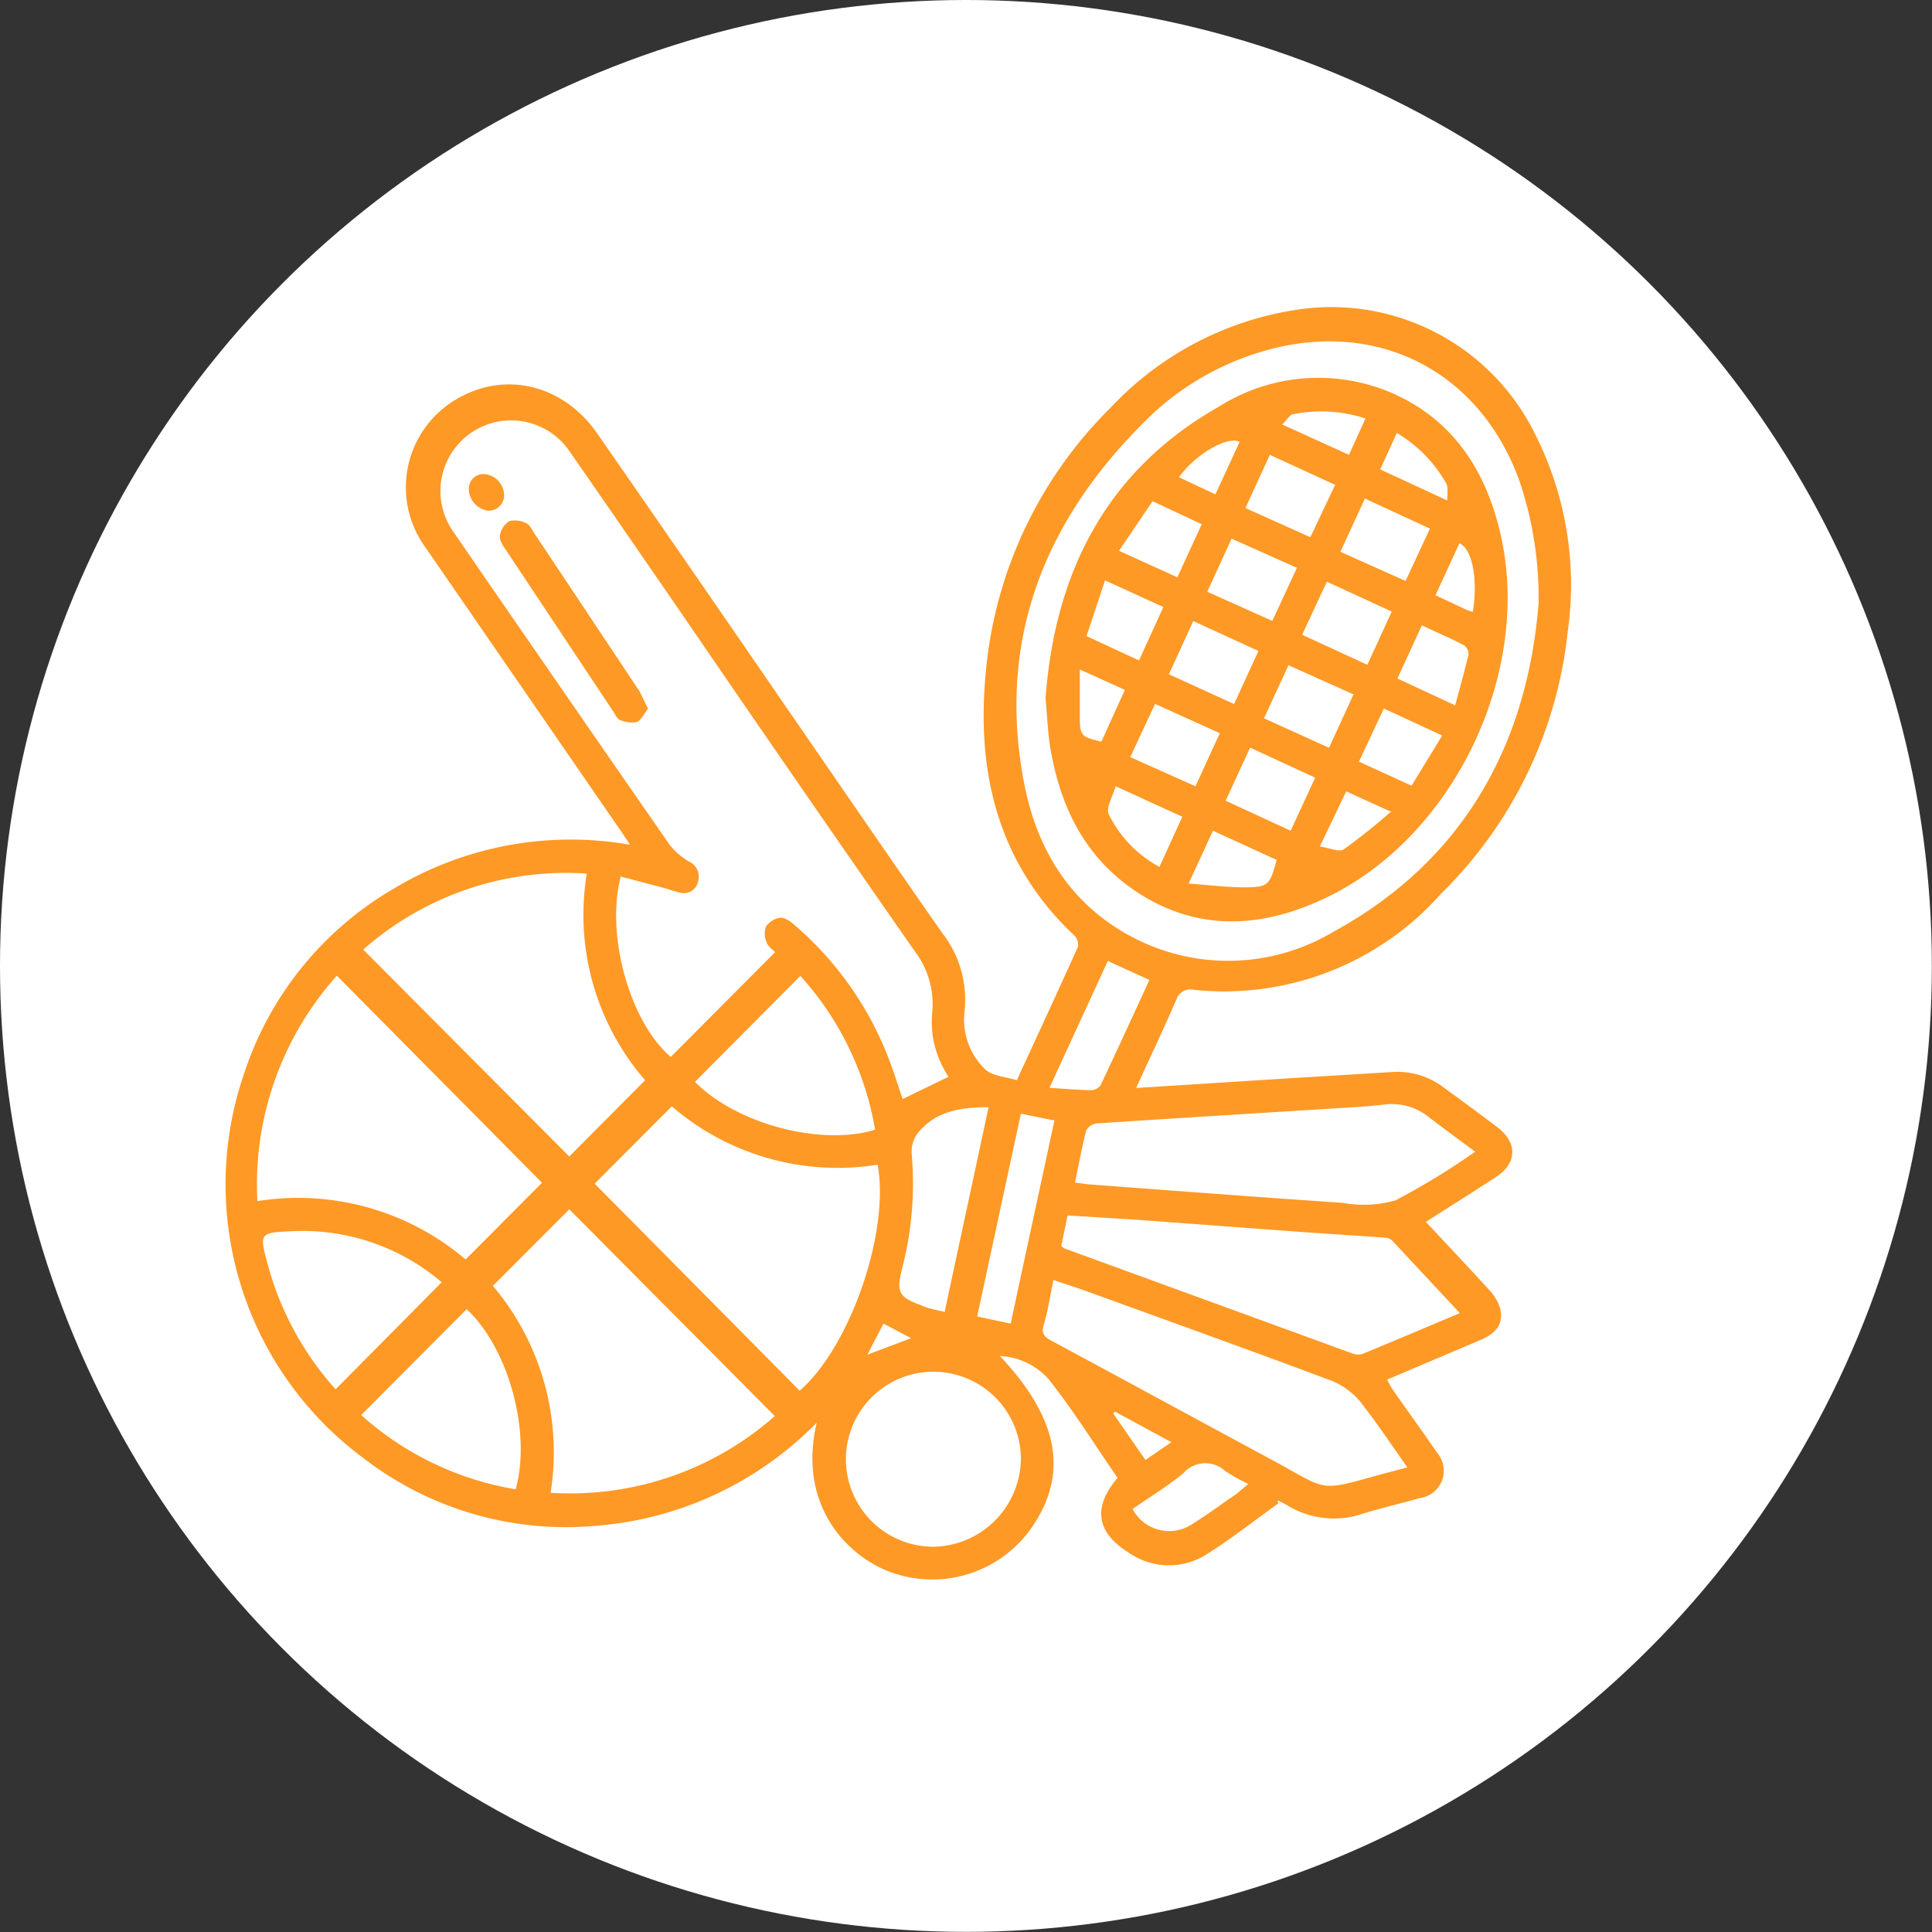 <svg viewBox="0 0 132.49 132.49" xmlns="http://www.w3.org/2000/svg"><rect x="0" y="0" width="132.49" height="132.49" fill="#333333" stroke="none"/><circle cx="66.24" cy="66.24" fill="#fff" r="66.24"/><g fill="#fe9926" transform="translate(-75.49 -53.63)"><path d="m153.4 128.24 9.48-.6 8.16-.5a5.23 5.23 0 0 1 3.51 1.11c1.21.88 2.43 1.77 3.62 2.68 1.41 1.07 1.37 2.47-.11 3.43-1.64 1.07-3.3 2.11-4.79 3.06 1.45 1.56 2.93 3.11 4.36 4.69a3.09 3.09 0 0 1 .75 1.31c.2 1-.27 1.64-1.36 2.1l-6.41 2.72c.14.24.23.45.36.64 1 1.45 2.06 2.89 3.06 4.36a1.89 1.89 0 0 1 -1.16 3.12c-1.29.37-2.6.67-3.88 1.06a6.13 6.13 0 0 1 -5.29-.6c-.15-.09-.32-.17-.49-.25s-.11 0-.05.15c-1.61 1.16-3.16 2.38-4.83 3.44a4.82 4.82 0 0 1 -5.46-.07c-2.21-1.38-2.45-3.12-.74-5.11-1.56-2.26-3-4.58-4.72-6.76a4.78 4.78 0 0 0 -3.35-1.6c4 4.25 4.74 8 2.22 11.71a8.31 8.31 0 0 1 -10 3c-2.92-1.21-6.07-4.67-4.78-10.14a23.74 23.74 0 0 1 -15.22 7.08 22.72 22.72 0 0 1 -15.91-4.68 23.36 23.36 0 0 1 -8.12-26.4 22.92 22.92 0 0 1 10.26-12.63 23.54 23.54 0 0 1 16.18-3c-.27-.42-.44-.68-.62-.94q-6.7-9.72-13.39-19.43a7 7 0 0 1 2.07-10.16c3.33-2 7.36-1.06 9.72 2.36q6.25 9 12.47 18.06c3.72 5.39 7.42 10.8 11.17 16.17a7.44 7.44 0 0 1 1.53 5.33 4.73 4.73 0 0 0 1.4 4c.49.48 1.41.51 2.18.76 1.44-3.13 2.83-6.12 4.18-9.13a.88.88 0 0 0 -.19-.75c-5.26-4.93-6.78-11.16-6.12-18.07a29.16 29.16 0 0 1 8.53-18.14 22 22 0 0 1 12.74-6.74 15.56 15.56 0 0 1 16.42 8.56 22.86 22.86 0 0 1 2.22 13.5 29.53 29.53 0 0 1 -8.71 18 19.88 19.88 0 0 1 -16.93 6.57 1 1 0 0 0 -1.19.65c-.86 1.98-1.8 3.97-2.77 6.08zm-12.86-.77a6.72 6.72 0 0 1 -1.13-4.31 6 6 0 0 0 -1.19-4.3q-8.22-11.79-16.32-23.64c-2.45-3.55-4.89-7.1-7.36-10.65a4.83 4.83 0 1 0 -8 5.47q7.41 10.77 14.87 21.52a4.63 4.63 0 0 0 1.33 1.15 1.15 1.15 0 0 1 .62 1.38 1 1 0 0 1 -1.29.74 8.7 8.7 0 0 1 -.87-.26l-3.14-.83c-1.07 4.13.7 10.07 3.43 12.37l7.15-7.18c-.18-.2-.48-.39-.57-.65a1.52 1.52 0 0 1 -.06-1.1 1.48 1.48 0 0 1 1-.62c.3 0 .68.25.94.48a22.91 22.91 0 0 1 6.49 9.2c.36.93.65 1.88.95 2.76zm40.46-32.47a24.89 24.89 0 0 0 -1.32-8.41c-2.57-7.1-9-10.74-16.28-9.2a18.9 18.9 0 0 0 -9.52 5.26c-6.82 6.81-10 14.93-8.18 24.59.9 4.78 3.35 8.68 7.89 10.88a14.08 14.08 0 0 0 13.32-.58c9.3-5.07 13.36-13.33 14.09-22.54zm-82.41 25.54a21.46 21.46 0 0 0 -5.45 15.46 17.71 17.71 0 0 1 14.28 4l5.24-5.26zm14.66 35.46a21.19 21.19 0 0 0 15.37-5.26l-14.09-14.18-5.24 5.25a17.69 17.69 0 0 1 3.96 14.19zm22.43-22.5a17.42 17.42 0 0 1 -14.12-4l-5.29 5.3 14.06 14.2c3.45-3 6.18-10.84 5.35-15.47zm-35.28-14.75 14.13 14.19 5.2-5.23a17.33 17.33 0 0 1 -4-14.17 21 21 0 0 0 -15.33 5.21zm47.87 20.32a2.17 2.17 0 0 0 .21.17l19.71 7.19a1.08 1.08 0 0 0 .7.06c2.3-.94 4.59-1.92 6.71-2.81l-4.66-5a.88.88 0 0 0 -.49-.18l-5.5-.37-11.45-.85-4.8-.3zm28.38-6.46c-1.11-.83-2.15-1.58-3.16-2.36a4.05 4.05 0 0 0 -3.09-.87c-.48.06-1 .1-1.46.14-6.07.38-12.15.75-18.22 1.15a1 1 0 0 0 -.74.47c-.3 1.16-.51 2.35-.77 3.59.43.05.76.11 1.09.13 5.77.43 11.53.87 17.3 1.26a7.9 7.9 0 0 0 3.58-.17 48.9 48.9 0 0 0 5.47-3.34zm-4.65 21.65c-1.09-1.56-2.06-3-3.16-4.42a5 5 0 0 0 -2-1.51c-5.69-2.13-11.4-4.18-17.11-6.25-.65-.23-1.3-.43-2-.67-.23 1.09-.37 2.1-.66 3.05-.19.64.05.85.54 1.12 5.12 2.75 10.21 5.53 15.32 8.28 3.66 2 3 2.06 7.22.89zm-26.5-.63a6 6 0 1 0 -6 6.07 6.1 6.1 0 0 0 6-6.07zm-47-4.72 7.28-7.35a14.71 14.71 0 0 0 -10.41-3.49c-2.07.09-2.09.16-1.54 2.2a21 21 0 0 0 4.68 8.64zm1.76 1.76a21 21 0 0 0 10.59 5.09c1.09-3.85-.46-9.66-3.36-12.35zm30.11-30.11-7.22 7.26c2.9 2.94 8.72 4.41 12.35 3.28a20.9 20.9 0 0 0 -5.12-10.54zm9.91 23c1-4.7 2-9.29 3-14-1.92 0-3.62.26-4.85 1.77a2.14 2.14 0 0 0 -.42 1.43 23.17 23.17 0 0 1 -.67 7.91c-.38 1.56-.23 1.91 1.32 2.47.5.24 1.04.32 1.63.46zm4.52.84c1-4.69 2-9.29 3-13.93l-2.3-.47-3 13.91zm6.66-24.87-4 8.7c1.1.07 2 .15 2.85.16a.83.83 0 0 0 .65-.33c1.14-2.4 2.24-4.81 3.35-7.23zm9.6 35.85a12.59 12.59 0 0 1 -1.56-.88 2 2 0 0 0 -2.86.16c-1.09.9-2.32 1.64-3.48 2.45a2.83 2.83 0 0 0 4 1.09c.88-.54 1.73-1.15 2.57-1.75.46-.27.85-.63 1.34-1.03zm-5.24-2.85-3.88-2.1-.1.14 2.2 3.18zm-20.85-6 3-1.13-1.89-1z"/><path d="m119.93 102.22c-.27.35-.47.81-.79.93a2 2 0 0 1 -1.14-.15c-.19-.07-.31-.36-.45-.57q-3.67-5.52-7.35-11.06c-.2-.3-.47-.67-.43-1a1.44 1.44 0 0 1 .64-1 1.67 1.67 0 0 1 1.18.15c.24.11.39.45.56.71q3.6 5.4 7.21 10.83c.17.35.33.7.57 1.16z"/><path d="m110.06 87.65a1.05 1.05 0 0 1 -1.1 1 1.52 1.52 0 0 1 -1.32-1.5 1 1 0 0 1 1.15-1 1.48 1.48 0 0 1 1.27 1.5z"/><path d="m147.19 101.52c.63-8.55 4.11-15.59 11.88-20a12.76 12.76 0 0 1 11.73-1c4.23 1.79 6.52 5.24 7.55 9.56 2.3 9.59-3.14 21-12.06 25.18-4.67 2.2-9.31 2.24-13.6-1-3-2.29-4.52-5.54-5.15-9.22-.19-1.04-.23-2.23-.35-3.52zm26.36-11.64-4.46-2.06-1.68 3.65 4.47 2zm-6.5-3-4.48-2.06-1.67 3.65 4.45 2zm-3.05 23.72 1.68-3.64-4.46-2.06-1.68 3.64zm-9.3-8.7-1.7 3.65 4.47 2 1.67-3.64zm9.73-9.33-4.48-2-1.67 3.64 4.46 2zm2.2 12.34 1.68-3.66-4.46-2-1.68 3.64zm-6.51-3 1.67-3.64-4.47-2.05-1.67 3.65zm6.36-8.39-1.69 3.64 4.47 2.06 1.67-3.65zm2.2 12.34 3.61 1.65 2.1-3.44-4-1.85zm-15.08-6.94 1.67-3.66-4-1.83-1.27 3.82zm21.68 3.08c.32-1.19.64-2.32.91-3.46a.73.73 0 0 0 -.28-.64c-.91-.5-1.91-.9-2.91-1.39l-1.68 3.65zm-23.05-10.6 4 1.82 1.67-3.64-3.37-1.58zm2.77 21.68 1.57-3.44-4.57-2.09c-.2.7-.68 1.47-.48 1.91a8.21 8.21 0 0 0 3.48 3.62zm2 1.14c1.35.1 2.54.25 3.74.26 1.72 0 1.82-.11 2.3-1.88l-4.37-2zm13.93-4.9-3.12-1.42-1.81 3.78c.65.09 1.32.41 1.65.19a40 40 0 0 0 3.19-2.55zm.35-26-1.14 2.5 4.6 2.13c0-.49.07-.91-.08-1.18a9.38 9.38 0 0 0 -3.47-3.5zm-21.74 16.22v3.2c0 1.34.09 1.43 1.48 1.75l1.61-3.55zm19.59-17.21a9.72 9.72 0 0 0 -4.92-.3c-.26 0-.47.41-.79.71l4.58 2.08zm6.44 8.56-1.64 3.56 2.14 1c.13.06.28.09.42.14.36-2.18-.02-4.32-.92-4.7zm-16.73-3.36 1.66-3.6c-.88-.43-3.1.92-4.16 2.43z"/></g></svg>